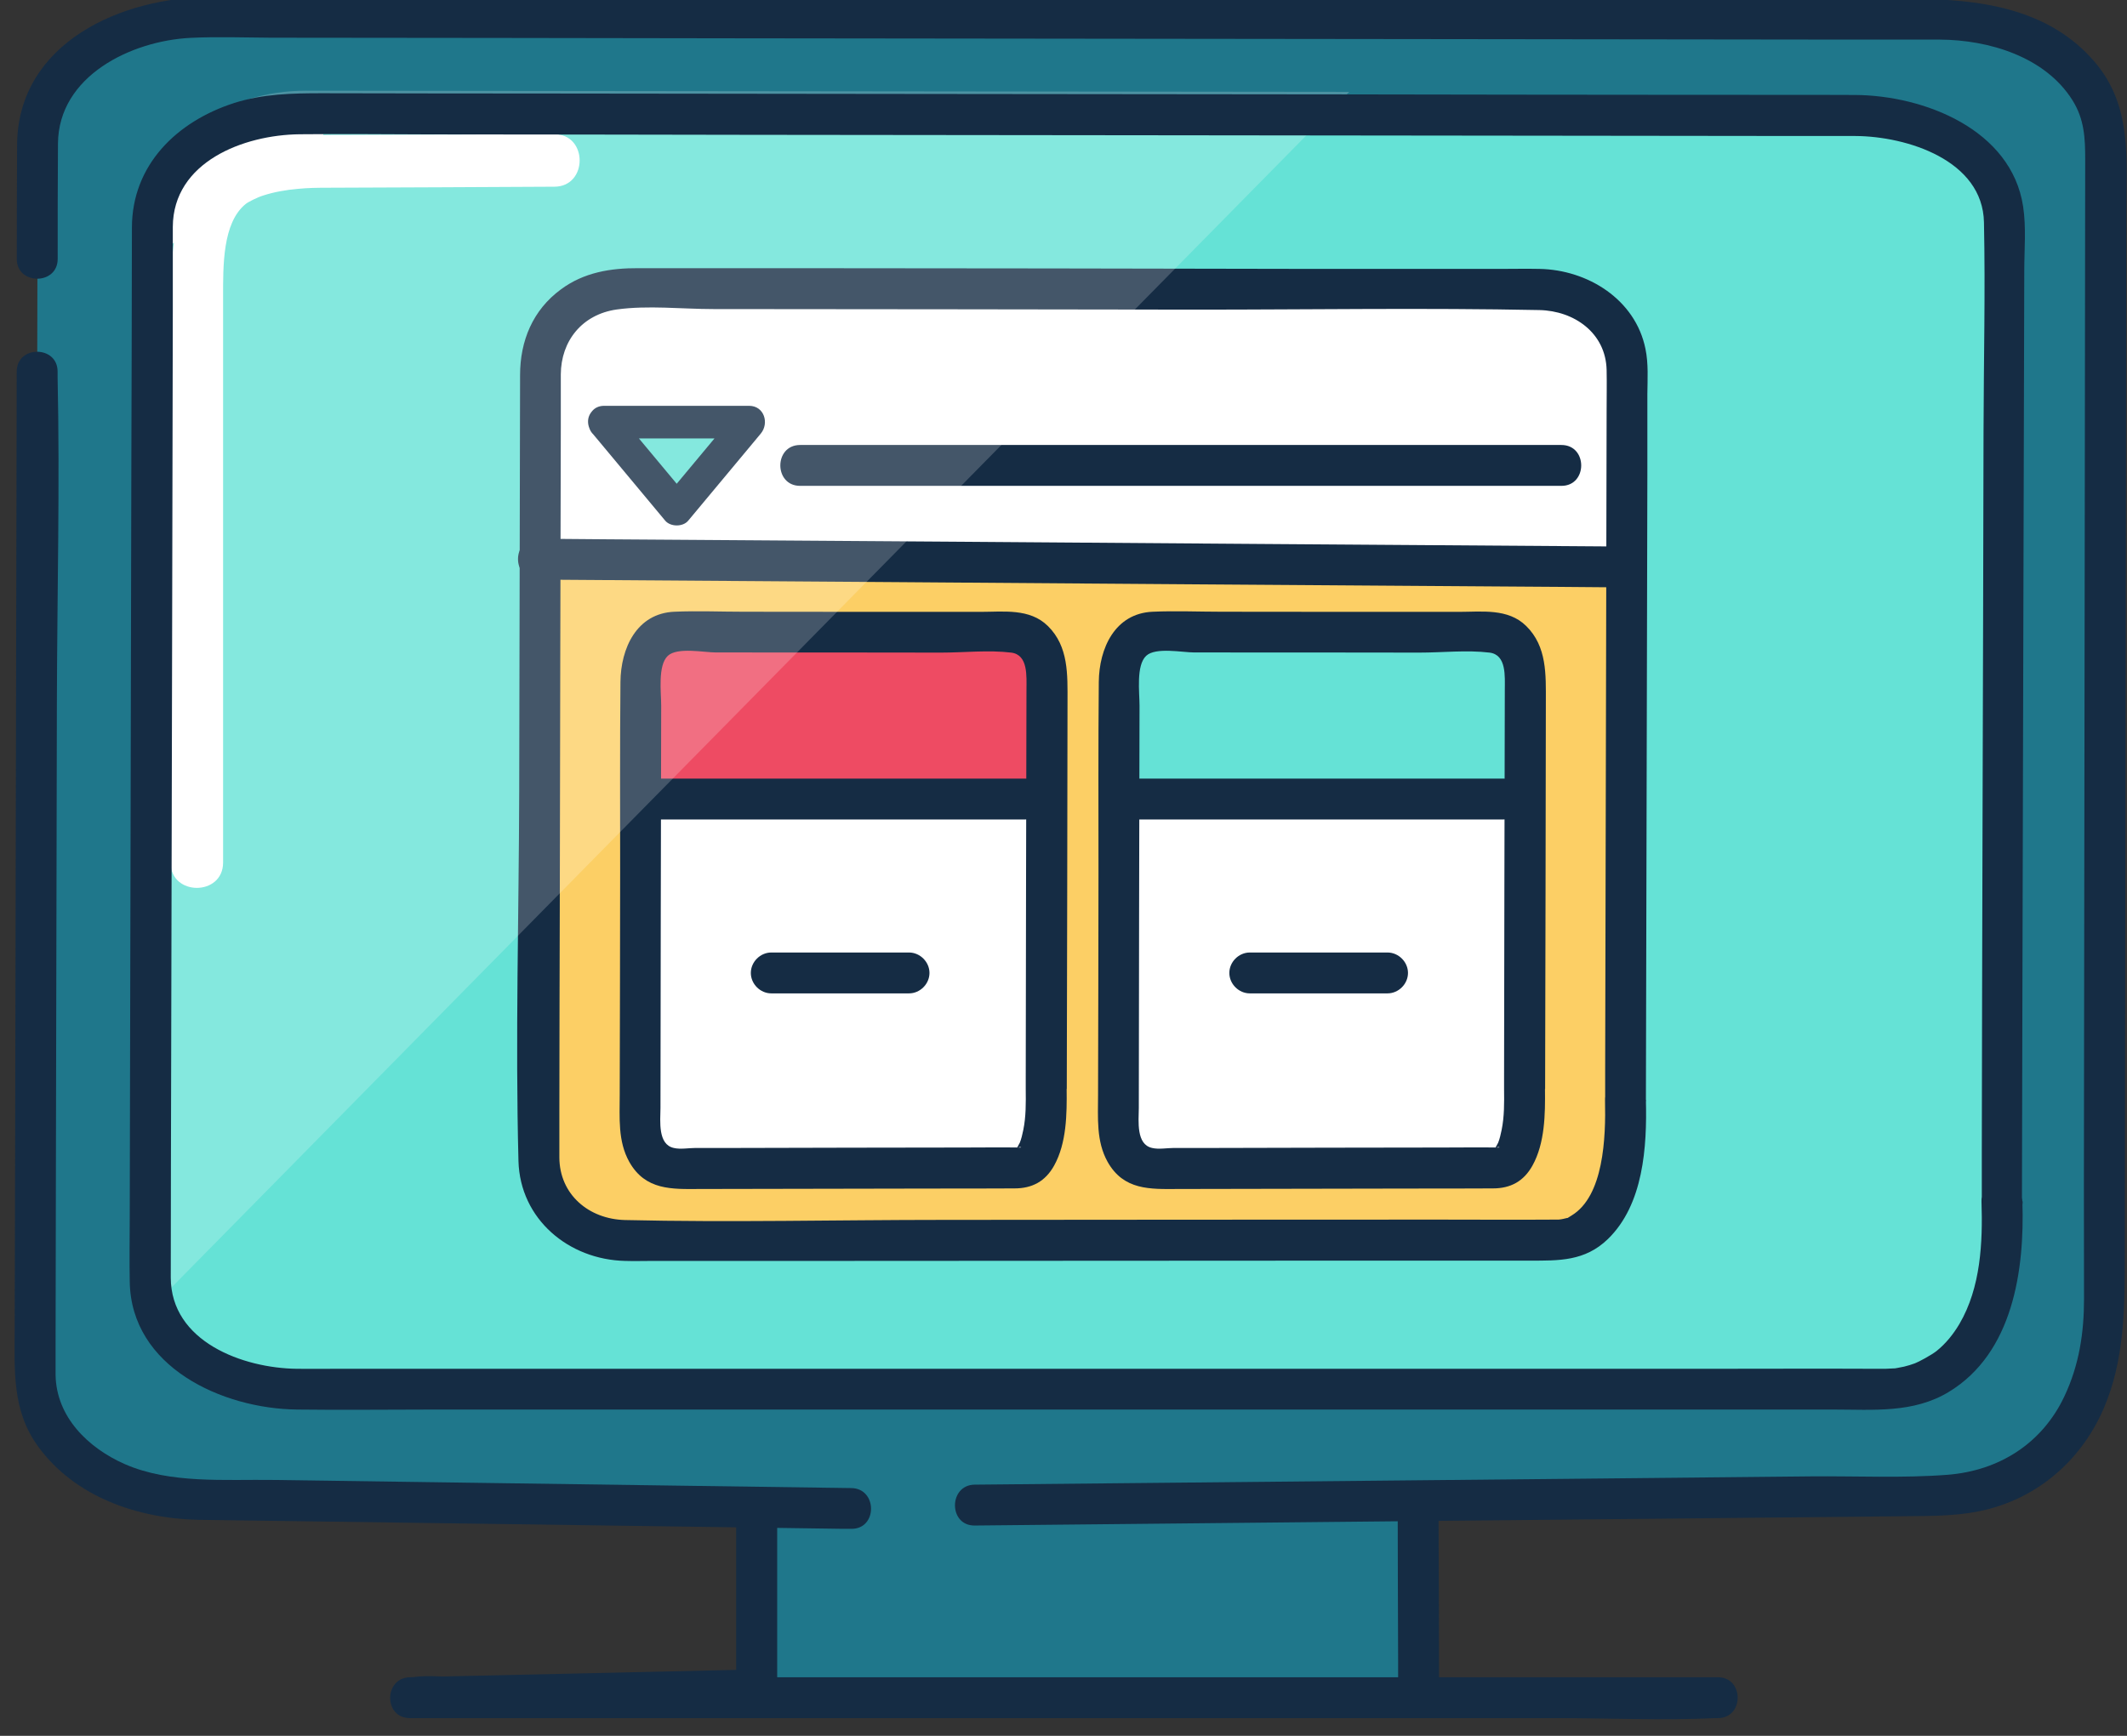 <svg width="98" height="80" viewBox="0 0 98 80" fill="none" xmlns="http://www.w3.org/2000/svg">
<rect x="0" y="0" width="98" height="80" fill="#333333" stroke="none"/>
<path d="M66.081 64.812H34.859V77.881H66.081V64.812Z" fill="#1F778B"/>
<path d="M33.919 66.623V77.881L34.861 76.939C30.211 77.046 25.554 77.152 20.904 77.253C20.229 77.266 19.561 77.286 18.886 77.299C17.677 77.326 17.67 79.183 18.886 79.183H71.714C74.153 79.183 76.618 79.297 79.05 79.183C79.083 79.183 79.117 79.183 79.15 79.183C80.366 79.183 80.366 77.299 79.15 77.299H21.351C20.596 77.299 19.741 77.186 18.993 77.299C18.959 77.299 18.926 77.299 18.893 77.299V79.183C23.543 79.077 28.2 78.97 32.85 78.87C33.525 78.856 34.193 78.836 34.867 78.823C35.375 78.809 35.809 78.402 35.809 77.881V66.623C35.809 65.407 33.925 65.407 33.925 66.623H33.919Z" fill="#152C44"/>
<path d="M89.562 68.87C93.737 68.87 97.118 66.325 97.118 63.191L97.024 6.568C97.024 3.435 93.65 0.889 89.481 0.883L9.307 0.789C5.131 0.789 1.744 3.321 1.737 6.455L1.617 63.418C1.617 66.552 4.991 69.097 9.16 69.104L89.555 68.87H89.562Z" fill="#1F778B"/>
<path d="M91.776 59.504C91.776 62.25 88.576 63.813 84.841 63.813L13.967 64.808C10.619 64.808 7.847 63.011 7.312 60.66C7.265 60.479 7.239 60.292 7.225 60.098V60.085C7.225 60.005 7.219 59.911 7.219 59.824V56.831L7.332 9.869V9.829C7.366 7.097 10.386 4.892 14.1 4.898L62.171 4.952H62.559L85.756 4.972C89.491 4.979 92.504 7.21 92.504 9.956L91.776 59.497V59.504Z" fill="#65E2D6"/>
<path d="M25.546 6.18C22.305 6.193 19.072 6.206 15.831 6.22C14.328 6.22 12.784 6.22 11.341 6.721C9.01 7.523 8.154 9.514 7.934 11.825C7.714 14.137 7.861 16.756 7.861 19.188V39.752C7.861 41.309 10.279 41.309 10.279 39.752V21.246C10.279 18.734 10.279 16.221 10.279 13.716C10.279 12.259 10.246 10.269 11.321 9.4C11.435 9.306 11.876 9.086 12.123 9.012C12.637 8.845 13.179 8.752 13.713 8.705C14.181 8.658 14.635 8.652 15.103 8.652C18.584 8.638 22.058 8.625 25.539 8.605C27.096 8.605 27.096 6.18 25.539 6.186L25.546 6.18Z" fill="white"/>
<path d="M7.633 11.439V7.811L11.989 5.633H14.895V6.722L7.633 11.439Z" fill="white"/>
<path d="M0.77 17.13C0.764 21.419 0.75 25.715 0.744 30.004C0.73 37.681 0.71 45.358 0.697 53.041L0.677 61.205C0.677 63.129 0.537 64.98 1.746 66.65C3.443 68.996 6.363 69.991 9.162 70.044C9.65 70.051 10.137 70.058 10.625 70.064L19.745 70.191C26.112 70.278 32.472 70.372 38.84 70.459H39.221C40.436 70.479 40.436 68.595 39.221 68.581C33.822 68.508 28.424 68.428 23.025 68.354C19.558 68.307 16.09 68.254 12.616 68.207C10.371 68.174 7.846 68.394 5.755 67.479C4.064 66.737 2.588 65.301 2.561 63.363C2.561 62.902 2.561 62.441 2.561 61.974L2.574 54.758L2.621 32.323C2.634 27.345 2.761 22.348 2.654 17.363C2.654 17.283 2.654 17.203 2.654 17.123C2.654 15.907 0.77 15.907 0.77 17.123V17.13Z" fill="#152C44"/>
<path d="M2.658 11.934C2.658 10.163 2.658 8.386 2.671 6.609C2.698 3.502 6.038 1.885 8.771 1.745C10.007 1.685 11.256 1.731 12.492 1.738C19.547 1.745 26.596 1.751 33.651 1.765C43.326 1.778 53.007 1.785 62.681 1.798C70.151 1.805 77.62 1.818 85.097 1.825C86.526 1.825 87.95 1.825 89.379 1.825C91.624 1.838 94.223 2.607 95.486 4.618C96.04 5.5 96.074 6.375 96.074 7.35C96.067 14.486 96.054 21.621 96.047 28.757C96.034 37.382 96.027 46.008 96.014 54.633C96.014 56.377 96.02 58.12 96.02 59.864C96.02 61.408 95.8 62.904 95.118 64.347C94.096 66.519 92.118 67.781 89.727 67.969C87.649 68.129 85.504 68.022 83.426 68.042C79.184 68.082 74.941 68.129 70.698 68.169C62.588 68.249 54.483 68.329 46.372 68.409L44.909 68.423C43.7 68.436 43.693 70.32 44.909 70.307C51.35 70.24 57.784 70.18 64.225 70.113C72.041 70.033 79.858 69.959 87.682 69.879C89.052 69.866 90.421 69.886 91.758 69.512C94.123 68.844 95.954 67.16 96.922 64.922C97.891 62.684 97.898 60.272 97.898 57.846C97.911 50.37 97.918 42.901 97.931 35.425C97.945 26.886 97.951 18.347 97.965 9.802C97.965 7.317 98.258 4.885 96.495 2.834C94.35 0.342 91.123 -0.046 88.056 -0.052C81.749 -0.059 75.449 -0.066 69.142 -0.073C59.361 -0.086 49.579 -0.093 39.798 -0.106C31.647 -0.113 23.496 -0.126 15.352 -0.133H9.733C5.631 -0.153 0.82 1.965 0.787 6.675C0.773 8.426 0.78 10.183 0.773 11.934C0.773 13.149 2.658 13.149 2.658 11.934Z" fill="#152C44"/>
<path d="M74.89 50.691L74.964 16.992C74.964 14.98 73.193 13.344 71.002 13.344L28.877 13.297C26.686 13.297 24.902 14.927 24.902 16.938L24.828 53.517C24.828 55.529 26.599 57.165 28.79 57.165L71.71 57.139C71.71 57.139 75.104 57.459 74.89 50.691Z" fill="white"/>
<path d="M74.89 52.552L74.95 28.439C74.95 26.996 73.18 25.827 70.982 25.827L28.857 25.773C26.665 25.773 24.882 26.936 24.882 28.379L24.828 54.549C24.828 55.992 26.599 57.162 28.797 57.162H71.71C71.71 57.162 75.104 57.395 74.89 52.545V52.552Z" fill="#FCCF65"/>
<path d="M75.834 50.689C75.848 44.964 75.861 39.231 75.874 33.505L75.901 21.914V18.166C75.908 17.471 75.955 16.762 75.814 16.081C75.353 13.796 73.148 12.433 70.93 12.393C70.336 12.38 69.741 12.393 69.147 12.393H60.428C52.37 12.373 44.313 12.366 36.262 12.36H29.407C28.131 12.353 26.901 12.553 25.846 13.335C24.543 14.29 23.962 15.713 23.962 17.29L23.922 36.478C23.908 42.151 23.741 47.843 23.888 53.509C23.962 56.188 26.2 58.052 28.799 58.112C29.227 58.126 29.654 58.112 30.082 58.112C32.801 58.112 35.514 58.112 38.233 58.112C46.29 58.112 54.354 58.099 62.412 58.099C65.104 58.099 67.79 58.099 70.483 58.099C71.826 58.099 73.022 58.132 74.084 57.103C75.727 55.507 75.888 52.847 75.834 50.703C75.808 49.493 73.917 49.487 73.95 50.703C73.99 52.447 73.89 55.126 72.407 56.021C72.093 56.208 72.367 56.081 72.026 56.175C71.939 56.201 71.638 56.221 71.979 56.195C71.919 56.195 71.866 56.208 71.806 56.208C71.739 56.208 71.665 56.208 71.599 56.208C69.821 56.221 68.044 56.208 66.267 56.208C58.657 56.208 51.047 56.215 43.437 56.221C38.567 56.221 33.676 56.342 28.799 56.228C27.129 56.188 25.779 55.052 25.772 53.342C25.772 52.627 25.772 51.912 25.772 51.204C25.772 48.037 25.786 44.863 25.792 41.697C25.806 34.367 25.819 27.045 25.839 19.715C25.839 18.894 25.839 18.079 25.839 17.257C25.846 15.713 26.821 14.491 28.411 14.264C29.848 14.063 31.418 14.244 32.861 14.244C40.291 14.25 47.713 14.257 55.143 14.27C60.401 14.27 65.666 14.184 70.924 14.29C72.534 14.324 73.984 15.346 74.024 17.05C74.037 17.671 74.024 18.299 74.024 18.92L74.004 28.348C73.99 35.356 73.97 42.371 73.957 49.38V50.696C73.957 51.912 75.834 51.912 75.841 50.696L75.834 50.689Z" fill="#152C44"/>
<path d="M27.844 19.453H34.525L31.184 23.462L27.844 19.453Z" fill="#65E2D6"/>
<path d="M27.842 20.206H34.523L33.988 18.924C32.873 20.26 31.763 21.596 30.648 22.932H31.71C30.594 21.596 29.485 20.26 28.369 18.924C28.109 18.61 27.574 18.656 27.307 18.924C27 19.231 27.047 19.672 27.307 19.986C28.423 21.322 29.532 22.658 30.648 23.995C30.895 24.289 31.469 24.289 31.71 23.995C32.826 22.658 33.935 21.322 35.05 19.986C35.451 19.505 35.211 18.703 34.516 18.703H27.835C26.866 18.703 26.866 20.206 27.835 20.206H27.842Z" fill="#152C44"/>
<path d="M70.244 50.192L70.284 31.204C70.284 30.068 69.623 29.146 68.801 29.146L53.053 29.133C52.232 29.133 51.57 30.048 51.563 31.184L51.523 51.802C51.523 52.938 52.185 53.86 53.007 53.86L69.048 53.833C69.048 53.833 70.318 54.014 70.237 50.199L70.244 50.192Z" fill="white"/>
<path d="M48.205 50.192L48.245 31.204C48.245 30.068 47.584 29.146 46.762 29.146L31.014 29.133C30.193 29.133 29.531 30.048 29.524 31.184L29.484 51.802C29.484 52.938 30.146 53.86 30.968 53.86L47.009 53.833C47.009 53.833 48.279 54.014 48.198 50.199L48.205 50.192Z" fill="white"/>
<path d="M48.223 35.405L48.243 29.76C48.243 29.426 47.581 29.152 46.76 29.145L31.012 29.125C30.19 29.125 29.529 29.399 29.529 29.733L29.516 35.86C29.516 36.194 30.177 36.468 30.999 36.474H47.04C47.04 36.474 48.31 36.541 48.23 35.405H48.223Z" fill="#EE4B63"/>
<path d="M70.27 35.405L70.29 29.76C70.29 29.426 69.628 29.152 68.807 29.145L53.059 29.125C52.237 29.125 51.576 29.399 51.576 29.733L51.562 35.86C51.562 36.194 52.224 36.468 53.046 36.474H69.087C69.087 36.474 70.357 36.541 70.276 35.405H70.27Z" fill="#65E2D6"/>
<path d="M49.151 50.194C49.165 44.241 49.178 38.295 49.185 32.342C49.185 31.106 49.245 29.796 48.276 28.847C47.441 28.026 46.231 28.199 45.169 28.199C41.535 28.199 37.9 28.199 34.266 28.193C33.203 28.193 32.134 28.146 31.072 28.193C29.328 28.266 28.6 29.883 28.587 31.433C28.56 34.346 28.573 37.259 28.573 40.165C28.573 43.593 28.56 47.02 28.553 50.454C28.553 51.51 28.46 52.592 28.994 53.548C29.736 54.864 30.958 54.804 32.234 54.797L42.971 54.777C44.227 54.777 45.49 54.777 46.746 54.77C47.554 54.77 48.162 54.45 48.57 53.715C49.145 52.679 49.158 51.336 49.145 50.194C49.131 48.984 47.247 48.978 47.26 50.194C47.267 50.822 47.274 51.463 47.147 52.078C47.107 52.272 47.06 52.485 46.986 52.666C46.973 52.699 46.779 53.033 46.886 52.873C46.746 53.08 46.94 52.853 46.873 52.913C46.98 52.819 47.133 52.893 46.986 52.886C46.125 52.873 45.263 52.886 44.408 52.886C40.92 52.886 37.439 52.9 33.952 52.906H32.047C31.74 52.906 31.346 52.98 31.045 52.906C30.304 52.746 30.424 51.677 30.431 51.062L30.444 42.15L30.464 32.522C30.464 31.921 30.297 30.665 30.771 30.224C31.206 29.816 32.442 30.07 32.989 30.07C36.45 30.07 39.911 30.07 43.365 30.077C44.408 30.077 45.55 29.95 46.592 30.077C47.381 30.177 47.294 31.172 47.294 31.807C47.281 37.753 47.267 43.706 47.26 49.653V50.18C47.26 51.396 49.145 51.396 49.145 50.18L49.151 50.194Z" fill="#152C44"/>
<path d="M71.19 50.194C71.204 44.241 71.217 38.295 71.224 32.342C71.224 31.106 71.284 29.796 70.315 28.847C69.48 28.026 68.271 28.199 67.208 28.199C63.574 28.199 59.939 28.199 56.305 28.193C55.242 28.193 54.173 28.146 53.111 28.193C51.367 28.266 50.639 29.883 50.626 31.433C50.599 34.346 50.612 37.259 50.612 40.165C50.612 43.593 50.599 47.02 50.592 50.454C50.592 51.51 50.499 52.592 51.033 53.548C51.775 54.864 52.997 54.804 54.273 54.797L65.01 54.777C66.266 54.777 67.529 54.777 68.785 54.77C69.594 54.77 70.201 54.45 70.609 53.715C71.184 52.679 71.197 51.336 71.184 50.194C71.17 48.984 69.286 48.978 69.299 50.194C69.306 50.822 69.313 51.463 69.186 52.078C69.146 52.272 69.099 52.485 69.026 52.666C69.012 52.699 68.818 53.033 68.925 52.873C68.785 53.08 68.979 52.853 68.912 52.913C69.019 52.819 69.172 52.893 69.026 52.886C68.164 52.873 67.302 52.886 66.447 52.886C62.959 52.886 59.478 52.9 55.991 52.906H54.087C53.779 52.906 53.385 52.98 53.084 52.906C52.343 52.746 52.463 51.677 52.47 51.062L52.483 42.15L52.503 32.522C52.503 31.921 52.336 30.665 52.81 30.224C53.245 29.816 54.481 30.07 55.029 30.07C58.489 30.07 61.95 30.07 65.404 30.077C66.447 30.077 67.589 29.95 68.631 30.077C69.42 30.177 69.333 31.172 69.333 31.807C69.32 37.753 69.306 43.706 69.299 49.653V50.18C69.299 51.396 71.184 51.396 71.184 50.18L71.19 50.194Z" fill="#152C44"/>
<path d="M24.779 26.712C30.431 26.752 36.084 26.792 41.736 26.832C50.742 26.899 59.748 26.966 68.755 27.026C70.819 27.04 72.884 27.053 74.948 27.073C76.164 27.08 76.164 25.196 74.948 25.189C69.296 25.149 63.644 25.109 57.991 25.069C48.985 25.002 39.979 24.935 30.973 24.875C28.908 24.861 26.844 24.848 24.779 24.828C23.563 24.822 23.563 26.706 24.779 26.712Z" fill="#152C44"/>
<path d="M30.193 37.767H47.23C48.446 37.767 48.446 35.883 47.23 35.883H30.193C28.977 35.883 28.977 37.767 30.193 37.767Z" fill="#152C44"/>
<path d="M35.536 45.782H41.883C42.391 45.782 42.825 45.348 42.825 44.84C42.825 44.333 42.391 43.898 41.883 43.898H35.536C35.028 43.898 34.594 44.333 34.594 44.84C34.594 45.348 35.028 45.782 35.536 45.782Z" fill="#152C44"/>
<path d="M36.865 22.392H71.941C73.157 22.392 73.157 20.508 71.941 20.508H36.865C35.649 20.508 35.649 22.392 36.865 22.392Z" fill="#152C44"/>
<path d="M57.583 45.782H63.93C64.438 45.782 64.872 45.348 64.872 44.84C64.872 44.333 64.438 43.898 63.93 43.898H57.583C57.075 43.898 56.641 44.333 56.641 44.84C56.641 45.348 57.075 45.782 57.583 45.782Z" fill="#152C44"/>
<path opacity="0.2" d="M62.166 4.233L7.313 59.934L7.227 60.021V59.359L7.333 9.15V9.11C7.367 6.378 10.387 4.173 14.101 4.18L62.172 4.233H62.166Z" fill="white"/>
<path d="M52.232 37.767H69.269C70.485 37.767 70.485 35.883 69.269 35.883H52.232C51.016 35.883 51.016 37.767 52.232 37.767Z" fill="#152C44"/>
<path d="M93.16 55.368C93.167 52.341 93.174 49.308 93.18 46.281C93.194 40.075 93.214 33.868 93.227 27.661C93.241 22.597 93.254 17.539 93.267 12.475C93.267 11.506 93.361 10.484 93.214 9.515C92.673 5.96 88.644 4.397 85.477 4.377C82.952 4.364 80.426 4.377 77.894 4.37C72.562 4.37 67.231 4.357 61.899 4.35L42.63 4.33C36.831 4.324 31.032 4.317 25.226 4.31C21.765 4.31 18.298 4.304 14.837 4.297C13.467 4.297 12.118 4.324 10.795 4.745C8.136 5.6 6.078 7.611 6.078 10.497C6.071 14.238 6.065 17.98 6.051 21.721L6.011 40.569C5.998 45.727 5.991 50.878 5.978 56.036C5.978 57.045 5.958 58.06 5.978 59.069C6.038 63.004 10.24 64.922 13.681 64.962C15.772 64.989 17.863 64.962 19.961 64.962C25.019 64.962 30.077 64.962 35.134 64.962C41.508 64.962 47.875 64.962 54.249 64.962C60.282 64.962 66.315 64.962 72.348 64.962C76.39 64.962 80.433 64.962 84.475 64.962C86.306 64.962 88.156 65.142 89.793 64.147C92.746 62.356 93.287 58.535 93.18 55.374C93.141 54.165 91.256 54.158 91.296 55.374C91.357 57.265 91.263 59.336 90.281 61.013C90 61.488 89.653 61.922 89.219 62.269C88.978 62.456 88.397 62.77 88.23 62.831C88.063 62.891 87.902 62.944 87.729 62.984C87.629 63.011 87.214 63.078 87.328 63.064C87.395 63.058 87.007 63.078 86.867 63.084C86.76 63.084 86.653 63.084 86.546 63.084C83.847 63.071 81.141 63.084 78.442 63.084C73.177 63.084 67.905 63.084 62.641 63.084C56.354 63.084 50.067 63.084 43.773 63.084C38.014 63.084 32.248 63.084 26.489 63.084C22.794 63.084 19.099 63.084 15.405 63.084C14.837 63.084 14.262 63.091 13.688 63.084C11.182 63.058 7.875 61.828 7.868 58.882C7.868 55.401 7.882 51.927 7.888 48.446L7.929 30.146C7.942 24.855 7.949 19.563 7.962 14.272V10.457C7.975 7.464 11.222 6.214 13.808 6.188C15.799 6.168 17.797 6.188 19.794 6.194C24.705 6.194 29.616 6.208 34.533 6.214C40.786 6.221 47.033 6.228 53.287 6.234L71.059 6.254L83.112 6.268C83.907 6.268 84.695 6.268 85.49 6.268C87.849 6.281 91.357 7.377 91.41 10.25C91.477 13.45 91.397 16.657 91.39 19.857C91.377 25.991 91.363 32.117 91.343 38.251C91.33 43.188 91.317 48.132 91.31 53.069C91.31 53.838 91.31 54.606 91.31 55.368C91.31 56.584 93.194 56.584 93.194 55.368H93.16Z" fill="#152C44"/>
<path d="M66.303 77.682C66.303 75.257 66.289 72.832 66.282 70.406C66.282 70.059 66.282 69.705 66.282 69.357C66.282 68.141 64.392 68.141 64.398 69.357C64.398 71.783 64.412 74.208 64.418 76.633C64.418 76.981 64.418 77.335 64.418 77.682C64.418 78.898 66.309 78.898 66.303 77.682Z" fill="#152C44"/>
</svg>
